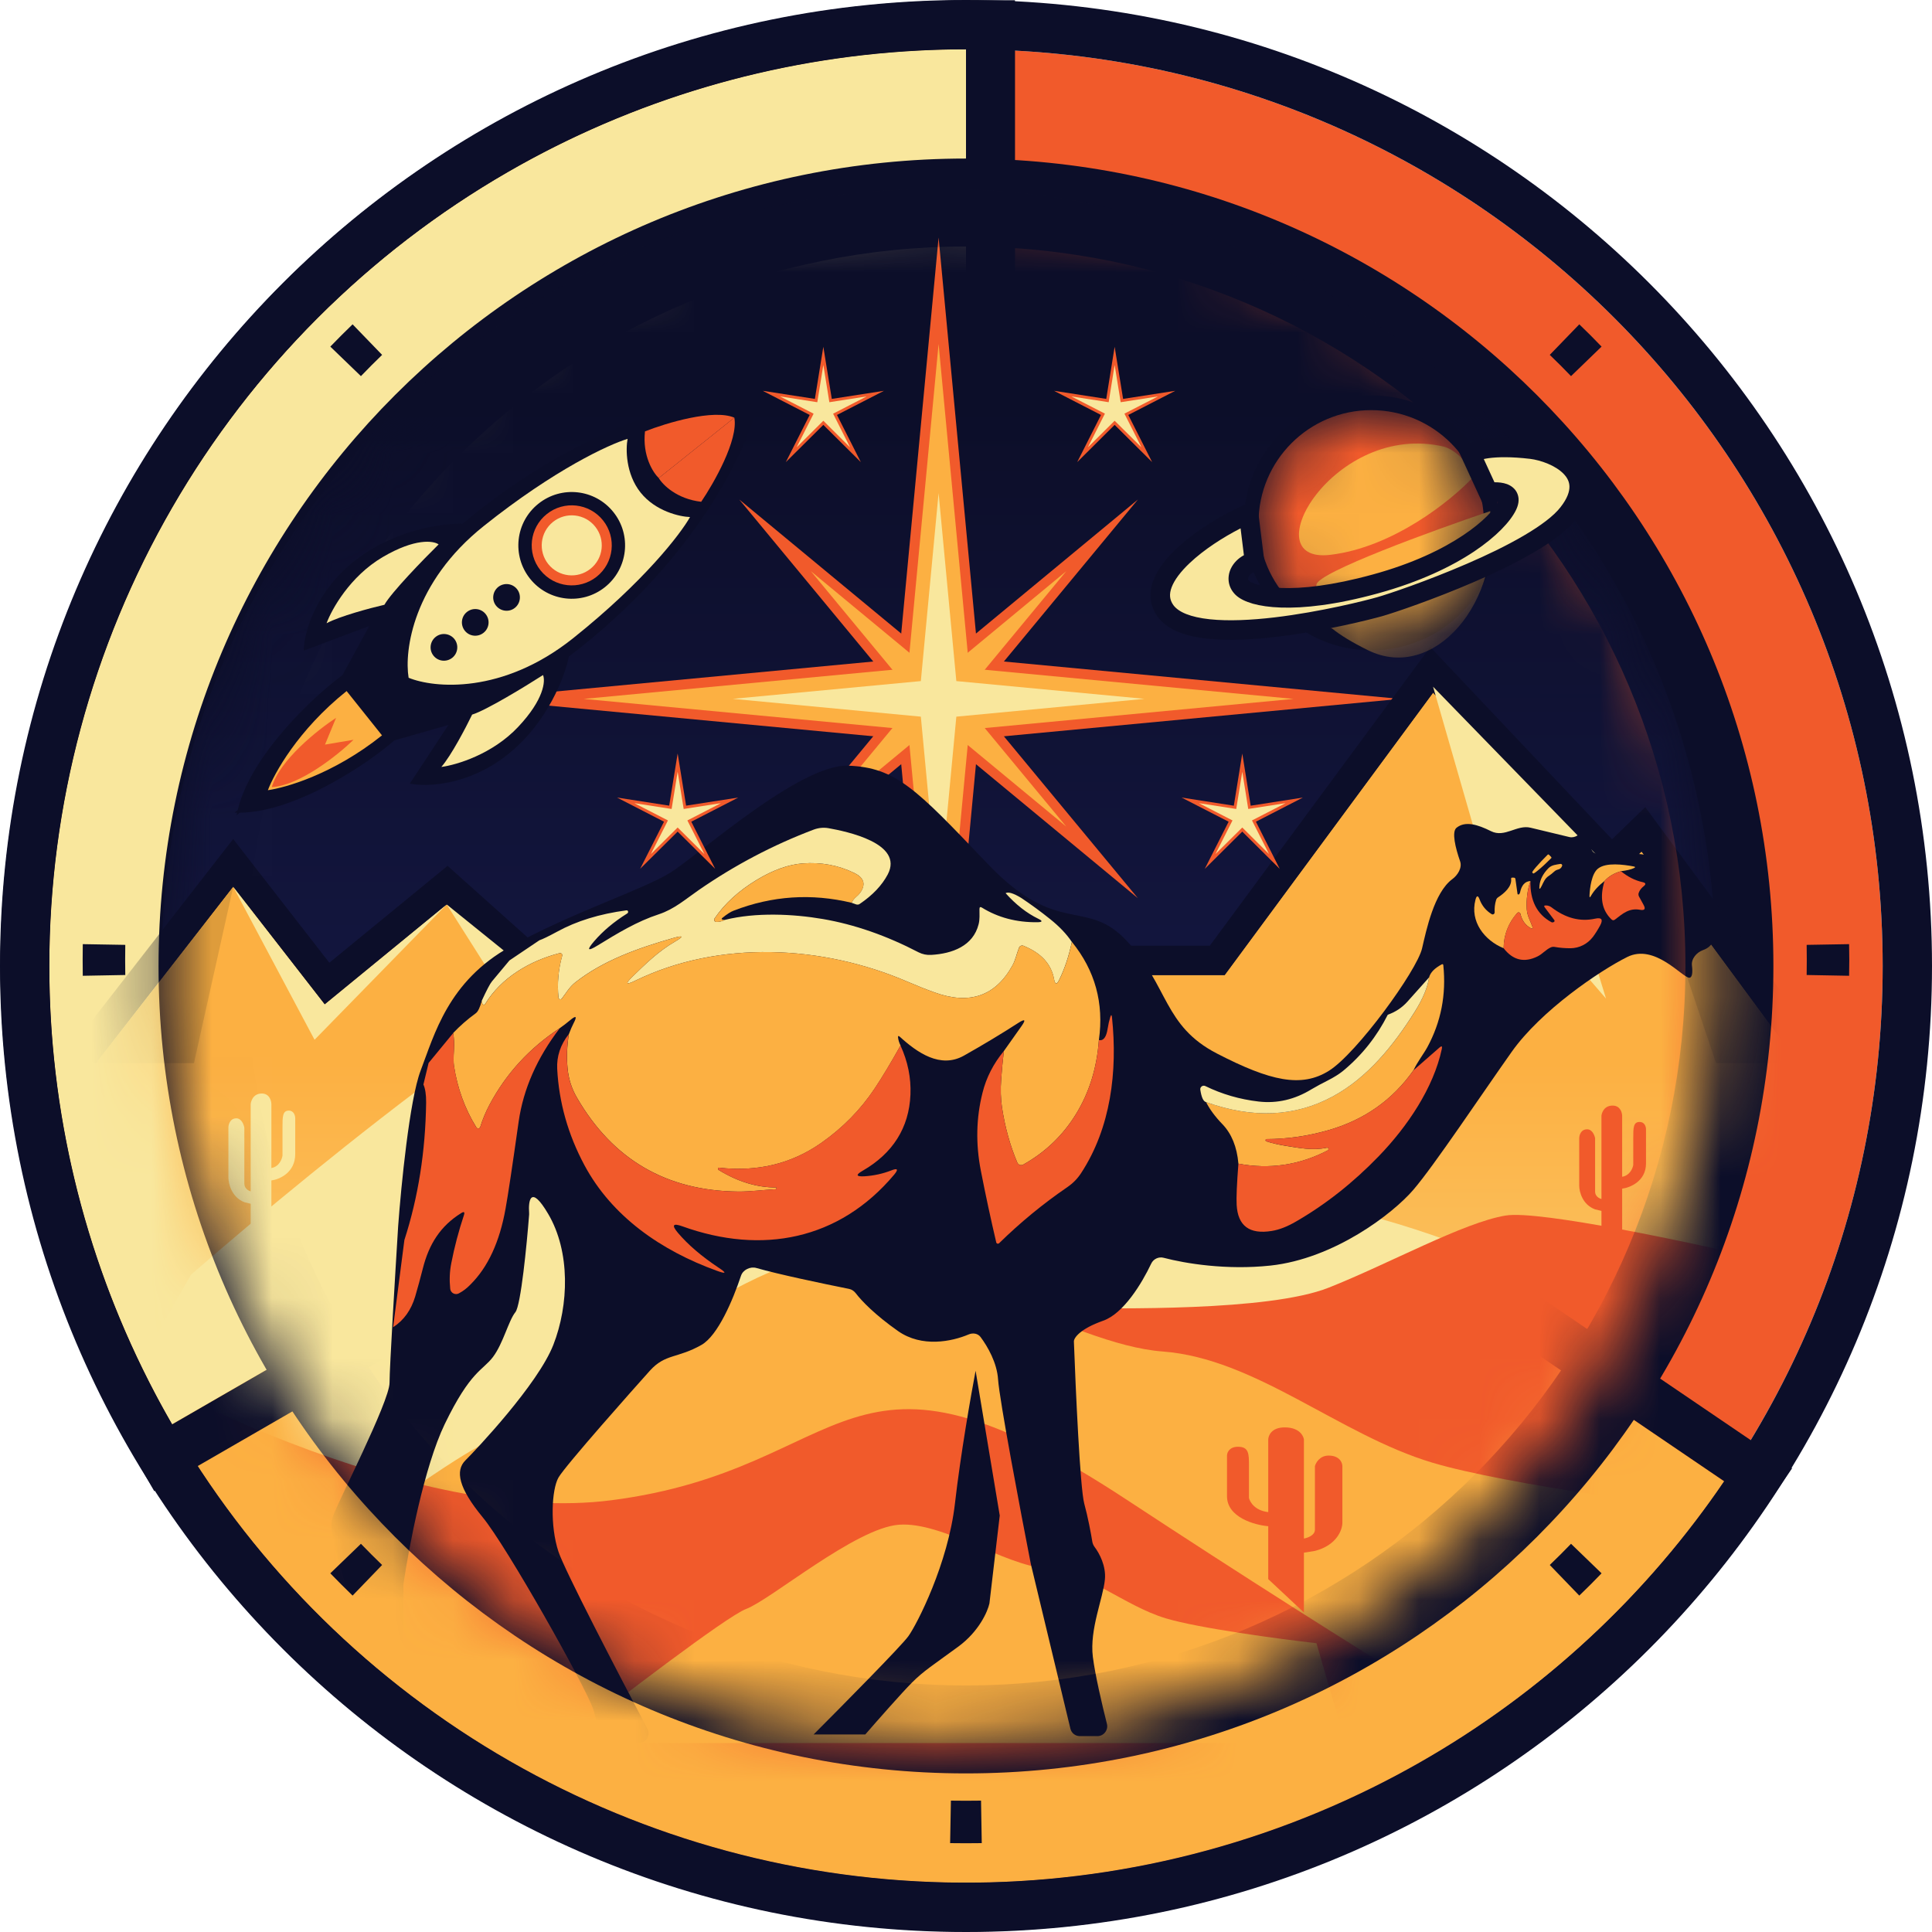 <?xml version="1.0" encoding="UTF-8"?> <svg xmlns="http://www.w3.org/2000/svg" width="32" height="32" viewBox="0 0 32 32" fill="none"><path d="M0.816 16C0.816 7.614 7.614 0.817 15.999 0.817C24.385 0.817 31.183 7.614 31.183 16C31.183 24.385 24.385 31.183 15.999 31.183C7.614 31.183 0.816 24.385 0.816 16Z" fill="#F15A2B"></path><path fill-rule="evenodd" clip-rule="evenodd" d="M1.39876e-06 16C2.17128e-06 7.163 7.163 -2.17128e-06 16 -1.39876e-06C24.837 -6.26248e-07 32 7.163 32 16C32 24.837 24.837 32 16 32C7.163 32 6.26248e-07 24.837 1.39876e-06 16ZM16 0.817C7.615 0.817 0.817 7.615 0.817 16C0.817 24.386 7.615 31.183 16 31.183C24.386 31.183 31.183 24.386 31.183 16C31.183 7.615 24.386 0.817 16 0.817Z" fill="#0C0E29"></path><path d="M15.999 0.817C13.381 0.817 10.808 1.494 8.529 2.782C6.249 4.07 4.342 5.926 2.992 8.169C1.641 10.412 0.894 12.966 0.822 15.583C0.75 18.2 1.356 20.791 2.581 23.105C3.806 25.419 5.609 27.376 7.814 28.788C10.019 30.199 12.552 31.016 15.166 31.16C17.78 31.304 20.387 30.769 22.733 29.608C25.08 28.447 27.086 26.699 28.558 24.534L15.999 16L15.999 0.817Z" fill="#FCB042"></path><path fill-rule="evenodd" clip-rule="evenodd" d="M16.809 0.007L16.809 15.571L29.683 24.319L29.228 24.988C27.678 27.269 25.564 29.111 23.093 30.334C20.621 31.557 17.875 32.12 15.122 31.968C12.368 31.817 9.701 30.956 7.378 29.47C5.056 27.983 3.157 25.921 1.866 23.484C0.576 21.047 -0.062 18.317 0.013 15.561C0.089 12.804 0.876 10.114 2.299 7.751C3.721 5.389 5.73 3.434 8.131 2.077C10.532 0.72 13.242 0.007 16 0.007L16.809 0.007ZM16 16L16 0.817C15.73 0.817 15.46 0.824 15.191 0.838C12.854 0.963 10.573 1.627 8.529 2.782C6.25 4.07 4.343 5.926 2.992 8.169C1.642 10.412 0.894 12.966 0.823 15.583C0.751 18.2 1.357 20.791 2.582 23.105C3.807 25.419 5.61 27.376 7.815 28.788C10.02 30.199 12.552 31.017 15.166 31.16C17.78 31.304 20.387 30.77 22.734 29.608C24.838 28.567 26.669 27.054 28.085 25.191C28.248 24.977 28.406 24.758 28.557 24.535C28.558 24.534 28.558 24.534 28.558 24.534L16 16Z" fill="#0C0E29"></path><path d="M16 0.816C13.335 0.816 10.716 1.518 8.408 2.851C6.1 4.183 4.184 6.1 2.851 8.408C1.518 10.716 0.817 13.335 0.817 16C0.817 18.665 1.518 21.283 2.851 23.591L16 16L16 0.816Z" fill="#F9E79D"></path><path fill-rule="evenodd" clip-rule="evenodd" d="M16.81 0.008L16.81 16.468L2.555 24.698L2.15 23.997C0.746 21.566 0.008 18.808 0.008 16C0.008 13.193 0.746 10.435 2.15 8.004C3.554 5.573 5.573 3.554 8.004 2.15C10.435 0.747 13.193 0.008 16 0.008L16.81 0.008ZM16 16L2.851 23.592C2.716 23.358 2.587 23.121 2.465 22.88C1.383 20.752 0.817 18.395 0.817 16C0.817 13.335 1.518 10.717 2.851 8.409C4.184 6.101 6.1 4.184 8.409 2.851C10.482 1.654 12.807 0.966 15.191 0.839C15.46 0.824 15.73 0.817 16 0.817L16 16Z" fill="#0C0E29"></path><path fill-rule="evenodd" clip-rule="evenodd" d="M26.158 5.372C26.284 5.492 26.407 5.616 26.527 5.741L26.021 6.23C25.906 6.11 25.789 5.993 25.669 5.878L26.158 5.372ZM5.471 5.741C5.592 5.616 5.715 5.492 5.84 5.372L6.329 5.878C6.21 5.993 6.093 6.11 5.978 6.23L5.471 5.741ZM1.369 15.9C1.369 15.812 1.37 15.725 1.371 15.638L2.075 15.65C2.074 15.733 2.073 15.816 2.073 15.9C2.073 15.983 2.074 16.066 2.075 16.149L1.371 16.162C1.37 16.075 1.369 15.987 1.369 15.9ZM30.627 15.638C30.629 15.725 30.63 15.812 30.63 15.9C30.63 15.987 30.629 16.075 30.627 16.162L29.924 16.149C29.925 16.066 29.926 15.983 29.926 15.9C29.926 15.816 29.925 15.733 29.924 15.65L30.627 15.638ZM5.84 26.428C5.715 26.307 5.592 26.184 5.471 26.059L5.978 25.57C6.093 25.689 6.21 25.806 6.329 25.921L5.84 26.428ZM26.527 26.059C26.407 26.184 26.284 26.307 26.158 26.428L25.669 25.921C25.789 25.806 25.906 25.689 26.021 25.57L26.527 26.059ZM15.999 30.53C15.912 30.53 15.825 30.529 15.737 30.528L15.75 29.824C15.833 29.825 15.916 29.826 15.999 29.826C16.083 29.826 16.166 29.825 16.249 29.824L16.261 30.528C16.174 30.529 16.087 30.53 15.999 30.53Z" fill="#0C0E29"></path><path fill-rule="evenodd" clip-rule="evenodd" d="M15.999 27.916C22.581 27.916 27.916 22.581 27.916 16C27.916 9.419 22.581 4.083 15.999 4.083C9.418 4.083 4.083 9.419 4.083 16C4.083 22.581 9.418 27.916 15.999 27.916ZM15.999 29.373C23.385 29.373 29.373 23.386 29.373 16C29.373 8.614 23.385 2.626 15.999 2.626C8.614 2.626 2.626 8.614 2.626 16C2.626 23.386 8.614 29.373 15.999 29.373Z" fill="#0C0E29"></path><mask id="mask0_398_44230" style="mask-type:alpha" maskUnits="userSpaceOnUse" x="2" y="3" width="27" height="26"><path d="M28.417 16C28.417 23.108 22.654 28.87 15.546 28.87C8.438 28.87 2.676 23.108 2.676 16C2.676 8.892 8.438 3.129 15.546 3.129C22.654 3.129 28.417 8.892 28.417 16Z" fill="url(#paint0_linear_398_44230)"></path></mask><g mask="url(#mask0_398_44230)"><path d="M28.417 16C28.417 23.108 22.654 28.87 15.546 28.87C8.438 28.87 2.676 23.108 2.676 16C2.676 8.892 8.438 3.129 15.546 3.129C22.654 3.129 28.417 8.892 28.417 16Z" fill="url(#paint1_linear_398_44230)"></path><path d="M12.245 8.274L15.546 11.006L18.847 8.274L16.115 11.576L18.847 14.877L15.546 12.145L12.245 14.877L14.976 11.576L12.245 8.274Z" fill="#F15A2B"></path><path d="M15.546 3.934L16.205 10.917L23.188 11.576L16.205 12.235L15.546 19.218L14.887 12.235L7.904 11.576L14.887 10.917L15.546 3.934Z" fill="#F15A2B"></path><path d="M13.431 9.461L15.546 11.211L17.66 9.461L15.911 11.576L17.66 13.69L15.546 11.941L13.431 13.69L15.181 11.576L13.431 9.461Z" fill="#FCB042"></path><path d="M15.546 5.697L16.053 11.069L21.425 11.576L16.053 12.083L15.546 17.454L15.039 12.083L9.668 11.576L15.039 11.069L15.546 5.697Z" fill="#FCB042"></path><path d="M15.546 8.166L15.84 11.281L18.956 11.575L15.84 11.87L15.546 14.985L15.252 11.87L12.137 11.575L15.252 11.281L15.546 8.166Z" fill="#F9E79D"></path><path d="M3.863 14.688L1.589 17.612L15.316 18.099L23.4 18.489L28.705 18.099L29.632 17.417L27.189 14.103L26.684 14.591L23.737 11.472L20.284 16.15H17.505C17.252 16.15 16.158 16.345 15.316 16.345C14.473 16.345 13.716 16.15 13.379 16.15C13.109 16.15 12.48 16.605 12.2 16.832L9.252 16.637L7.4 14.98L5.379 16.637L3.863 14.688Z" fill="#FCB042"></path><path fill-rule="evenodd" clip-rule="evenodd" d="M0.622 18.063L15.295 18.584L23.405 18.975L28.88 18.573L30.31 17.52L27.251 13.369L26.7 13.901L23.69 10.717L20.038 15.664H17.505C17.406 15.664 17.257 15.681 17.116 15.698C17.047 15.707 16.977 15.716 16.903 15.725C16.802 15.737 16.695 15.751 16.573 15.765C16.165 15.814 15.705 15.859 15.315 15.859C14.929 15.859 14.556 15.815 14.227 15.767C14.166 15.758 14.103 15.749 14.041 15.739C13.797 15.702 13.549 15.664 13.378 15.664C13.201 15.664 13.031 15.731 12.918 15.783C12.79 15.841 12.657 15.918 12.534 15.995C12.359 16.105 12.186 16.229 12.046 16.335L9.451 16.164L7.413 14.341L5.455 15.946L3.862 13.897L0.622 18.063ZM5.378 16.637L7.399 14.981L9.252 16.637L12.199 16.832C12.48 16.605 13.109 16.15 13.378 16.15C13.509 16.15 13.702 16.179 13.94 16.215C14.315 16.272 14.799 16.345 15.315 16.345C15.859 16.345 16.509 16.264 16.968 16.206C17.22 16.174 17.415 16.15 17.505 16.15H20.284L23.736 11.472L26.684 14.591L27.189 14.104L29.631 17.417L28.705 18.099L23.399 18.489L15.315 18.099L1.588 17.612L3.862 14.688L5.378 16.637Z" fill="#0C0E29"></path><path d="M25.505 17.514L23.736 11.374L29.042 16.832L25.505 17.514Z" fill="#F9E79D"></path><path d="M27.274 14.201L29.716 17.514L28.622 18.196L23.653 18.488L22.474 18.294L24.916 14.591L26.601 16.54L26.18 15.175L27.274 14.201Z" fill="#FCB042"></path><path d="M28.622 18.196L27.274 14.201L29.716 17.514L28.622 18.196Z" fill="#DE9C3B"></path><path d="M23.653 18.488L24.916 14.59L22.474 18.294L23.653 18.488Z" fill="#DE9C3B"></path><path d="M3.19 17.709L3.863 14.688L1.589 17.611L3.19 17.709Z" fill="#DE9C3B"></path><path d="M5.21 17.222L3.862 14.688L5.378 16.637L7.399 14.981L5.21 17.222Z" fill="#F9E79D"></path><path d="M9.252 17.904L7.399 14.981L11.02 17.904H9.252Z" fill="#F9E79D"></path><path d="M-1.245 17.609H32.339V30.077H-1.245V17.609Z" fill="url(#paint2_linear_398_44230)"></path><path d="M23.953 20.538C26.232 21.366 31.242 27.518 32.038 28.362H-0.993L3.164 21.113C5.32 19.234 9.909 15.521 11.018 15.705C12.404 15.935 15.099 18.582 16.716 19.042C18.333 19.502 21.104 19.502 23.953 20.538Z" fill="#F9E79D"></path><path d="M17.692 21.668C17.076 21.668 16.356 22.047 16.073 22.237L13.838 25.251H30.027L29.256 20.872C28.048 20.588 25.494 20.042 24.939 20.133C24.245 20.246 23.012 20.929 22.009 21.327C21.007 21.725 18.463 21.668 17.692 21.668Z" fill="#F15A2B"></path><path d="M23.723 24.226C24.955 24.594 27.983 24.993 29.343 25.146L30.421 28.828H1.24C3.216 27.294 7.354 24.157 8.093 23.881C9.017 23.535 12.174 20.889 13.79 20.774C15.407 20.659 17.717 22.27 19.257 22.385C20.797 22.5 22.183 23.765 23.723 24.226Z" fill="#FCB042"></path><path d="M4.495 19.552V20.324H4.152V19.938L4.047 19.912C3.836 19.83 3.783 19.604 3.783 19.501V18.678C3.783 18.626 3.81 18.523 3.915 18.523C3.999 18.523 4.038 18.626 4.047 18.678V19.604C4.047 19.686 4.117 19.724 4.152 19.732V18.292C4.152 18.266 4.178 18.112 4.336 18.112C4.463 18.112 4.495 18.232 4.495 18.292V19.346C4.621 19.326 4.67 19.201 4.679 19.141V18.678C4.679 18.498 4.679 18.395 4.784 18.395C4.868 18.395 4.89 18.48 4.89 18.523V19.115C4.89 19.424 4.626 19.535 4.495 19.552Z" fill="#F9E79D"></path><path d="M10.125 24.849C6.889 25.264 2.383 22.944 0.534 21.731L-1.546 34.2H32.541L26.995 30.044C25.801 29.351 22.465 27.342 18.675 24.849C13.938 21.731 14.169 24.329 10.125 24.849Z" fill="#F15A2B"></path><path d="M19.307 26.804C19.855 26.969 21.201 27.148 21.805 27.217L22.285 28.871H9.313C10.192 28.182 12.031 26.773 12.359 26.649C12.77 26.494 14.173 25.305 14.892 25.254C15.611 25.202 16.637 25.925 17.322 25.977C18.006 26.029 18.622 26.597 19.307 26.804Z" fill="#FCB042"></path><path d="M17.886 28.756H18.176C18.282 28.756 18.36 28.655 18.334 28.552C18.251 28.224 18.138 27.737 18.101 27.443C18.044 26.986 18.272 26.472 18.301 26.158C18.321 25.937 18.21 25.729 18.131 25.624C18.112 25.599 18.099 25.57 18.093 25.54C18.07 25.396 18.019 25.125 17.958 24.902C17.89 24.65 17.816 23.008 17.787 22.218C17.787 22.161 17.884 22.012 18.272 21.875C18.609 21.757 18.912 21.258 19.068 20.929C19.104 20.852 19.192 20.811 19.274 20.833C19.631 20.927 20.313 21.04 21.042 20.962C22.098 20.848 23.069 20.105 23.411 19.705C23.754 19.306 24.553 18.107 25.039 17.421C25.524 16.736 26.495 16.079 26.952 15.851C27.409 15.623 27.865 16.194 27.98 16.194C28.032 16.194 28.037 16.099 28.024 15.991C28.011 15.88 28.101 15.775 28.206 15.737C28.286 15.709 28.356 15.657 28.379 15.566C28.408 15.451 28.326 15.323 28.23 15.222C28.158 15.146 28.11 14.989 28.079 14.884L28.076 14.873C28.047 14.779 27.985 14.65 27.865 14.481C27.523 13.995 26.581 14.167 26.438 14.138C26.295 14.11 26.352 13.824 26.324 13.767C26.306 13.732 26.207 13.785 26.128 13.838C26.088 13.864 26.04 13.875 25.993 13.864C25.811 13.821 25.512 13.749 25.353 13.71C25.124 13.653 24.925 13.881 24.696 13.767C24.468 13.653 24.268 13.596 24.125 13.71C24.041 13.777 24.106 14.043 24.184 14.266C24.221 14.372 24.145 14.495 24.055 14.561C23.754 14.783 23.625 15.402 23.554 15.708C23.468 16.079 22.469 17.45 22.012 17.735C21.556 18.021 21.042 17.907 20.157 17.45C19.272 16.993 19.357 16.337 18.672 15.594C17.987 14.852 17.53 15.537 16.36 14.309L16.31 14.257C15.179 13.071 14.835 12.71 14.047 12.682C13.248 12.653 11.563 14.167 11.106 14.452C10.649 14.738 9.479 15.109 8.451 15.68C7.423 16.251 7.195 17.136 6.966 17.735C6.784 18.215 6.643 19.648 6.595 20.305C6.548 21.066 6.452 22.652 6.452 22.903C6.452 23.217 5.567 24.93 5.51 25.13C5.453 25.33 5.51 25.501 5.767 26.415C5.958 27.091 6.097 28.341 6.155 29.007C6.162 29.091 6.232 29.156 6.317 29.156H6.519C6.608 29.156 6.681 29.116 6.681 29.027V28.87V26.255C6.681 26.247 6.681 26.24 6.683 26.232C6.77 25.636 7.026 24.292 7.366 23.588C7.794 22.703 7.994 22.703 8.166 22.475C8.337 22.246 8.422 21.875 8.537 21.733C8.627 21.619 8.725 20.618 8.764 20.118C8.765 20.109 8.765 20.101 8.764 20.092C8.748 19.884 8.789 19.613 9.079 20.105C9.45 20.733 9.422 21.618 9.165 22.275C8.908 22.932 7.88 24.017 7.709 24.188C7.537 24.359 7.595 24.645 7.994 25.13C8.394 25.615 9.679 27.899 9.822 28.299C9.853 28.388 9.871 28.468 9.879 28.537C9.895 28.673 10.03 28.87 10.167 28.87H10.58C10.702 28.87 10.781 28.741 10.723 28.633C10.21 27.66 9.356 26.016 9.25 25.701C9.108 25.273 9.136 24.673 9.25 24.473C9.365 24.273 10.507 22.989 10.764 22.703C11.021 22.418 11.22 22.503 11.62 22.275C11.891 22.12 12.139 21.533 12.273 21.131C12.306 21.031 12.427 20.973 12.528 21.002C12.889 21.106 13.623 21.26 14.062 21.348C14.107 21.356 14.146 21.384 14.174 21.42C14.269 21.545 14.492 21.778 14.875 22.047C15.27 22.323 15.764 22.221 16.045 22.102C16.114 22.073 16.196 22.085 16.241 22.145C16.36 22.305 16.513 22.572 16.531 22.846C16.554 23.189 16.902 25.025 17.073 25.901L17.729 28.632C17.746 28.705 17.811 28.756 17.886 28.756Z" fill="url(#paint3_linear_398_44230)"></path><path d="M16.559 25.102L16.159 22.704C16.083 23.103 15.908 24.103 15.817 24.902C15.703 25.901 15.189 26.901 15.046 27.1C14.932 27.26 13.951 28.252 13.476 28.728H14.332C14.522 28.509 14.943 28.031 15.103 27.871C15.303 27.671 15.446 27.586 15.874 27.272C16.216 27.02 16.359 26.691 16.388 26.558L16.559 25.102Z" fill="#0C0E29"></path><path d="M8.934 15.574L8.438 15.908C8.337 16.027 8.241 16.142 8.149 16.254C8.116 16.293 8.06 16.401 7.979 16.576C7.979 16.603 7.985 16.622 7.996 16.632C8.011 16.648 8.025 16.646 8.036 16.628C8.303 16.192 8.774 15.914 9.269 15.787C9.275 15.786 9.281 15.786 9.287 15.787C9.293 15.789 9.298 15.792 9.303 15.797C9.307 15.801 9.31 15.807 9.312 15.813C9.313 15.819 9.313 15.825 9.311 15.831C9.247 16.061 9.227 16.292 9.25 16.523C9.25 16.53 9.253 16.536 9.257 16.54C9.261 16.545 9.266 16.549 9.272 16.551C9.278 16.552 9.284 16.552 9.29 16.55C9.296 16.549 9.302 16.545 9.305 16.54C9.377 16.447 9.431 16.349 9.524 16.275C9.986 15.909 10.566 15.704 11.146 15.538C11.322 15.488 11.331 15.508 11.173 15.6C10.908 15.754 10.694 15.963 10.475 16.176C10.351 16.297 10.367 16.319 10.522 16.243C11.91 15.567 13.617 15.652 15.024 16.257C15.194 16.33 15.348 16.391 15.483 16.439C16.061 16.647 16.491 16.497 16.771 15.988C16.82 15.898 16.84 15.793 16.878 15.697C16.881 15.69 16.885 15.683 16.89 15.678C16.895 15.673 16.901 15.668 16.908 15.666C16.915 15.663 16.922 15.661 16.93 15.661C16.937 15.661 16.944 15.662 16.951 15.665C17.244 15.783 17.413 15.967 17.458 16.217C17.474 16.308 17.503 16.312 17.543 16.23C17.634 16.046 17.704 15.836 17.753 15.601C17.665 15.47 17.545 15.344 17.393 15.223C17.243 15.102 17.083 14.985 16.914 14.872C16.785 14.794 16.699 14.768 16.656 14.794C16.828 14.986 17.009 15.126 17.196 15.217C17.273 15.254 17.269 15.273 17.184 15.275C16.837 15.279 16.531 15.198 16.264 15.033C16.237 15.016 16.223 15.024 16.223 15.056C16.223 15.14 16.23 15.226 16.209 15.308C16.118 15.67 15.771 15.796 15.425 15.816C15.35 15.821 15.28 15.806 15.216 15.774C14.682 15.496 14.153 15.312 13.63 15.222C13.136 15.137 12.516 15.109 12.011 15.235C11.963 15.259 11.914 15.271 11.864 15.269C11.857 15.269 11.851 15.267 11.845 15.264C11.84 15.261 11.835 15.256 11.832 15.25C11.829 15.244 11.828 15.238 11.829 15.232C11.829 15.225 11.831 15.219 11.835 15.213C12.001 14.968 12.235 14.754 12.536 14.572C12.805 14.41 13.058 14.319 13.295 14.301C13.601 14.278 13.888 14.331 14.153 14.461C14.3 14.533 14.338 14.631 14.267 14.755C14.248 14.788 14.22 14.821 14.182 14.853C14.146 14.884 14.12 14.917 14.105 14.953L14.178 14.979C14.189 14.983 14.2 14.984 14.211 14.983C14.222 14.982 14.232 14.978 14.241 14.971C14.454 14.827 14.607 14.665 14.703 14.485C14.977 13.965 14.015 13.77 13.721 13.717C13.64 13.703 13.558 13.711 13.477 13.741C12.805 13.995 12.17 14.329 11.572 14.743C11.354 14.894 11.167 15.059 10.913 15.143C10.551 15.261 10.229 15.457 9.9 15.659C9.732 15.762 9.713 15.739 9.841 15.59C9.986 15.421 10.168 15.268 10.387 15.131C10.4 15.123 10.406 15.112 10.403 15.097C10.402 15.091 10.399 15.086 10.394 15.083C10.389 15.079 10.383 15.077 10.376 15.078C9.932 15.137 9.549 15.255 9.227 15.432C9.086 15.508 8.988 15.556 8.934 15.574Z" fill="#F9E79D"></path><path d="M25.654 14.155C25.651 14.153 25.648 14.152 25.645 14.152C25.641 14.152 25.638 14.153 25.636 14.155L25.628 14.163C25.557 14.234 25.49 14.304 25.444 14.358C25.397 14.412 25.374 14.446 25.379 14.452L25.394 14.467C25.397 14.47 25.407 14.466 25.423 14.455C25.439 14.444 25.461 14.427 25.488 14.404C25.516 14.381 25.547 14.354 25.581 14.322C25.615 14.291 25.651 14.256 25.686 14.221L25.694 14.214C25.696 14.211 25.697 14.208 25.697 14.205C25.697 14.202 25.696 14.198 25.694 14.196L25.654 14.155Z" fill="#FCB042"></path><path d="M12.012 15.235C11.996 15.237 11.983 15.236 11.971 15.233C11.949 15.227 11.947 15.217 11.965 15.203C12.038 15.143 12.1 15.103 12.15 15.084C12.788 14.837 13.44 14.793 14.106 14.953C14.121 14.918 14.147 14.884 14.184 14.853C14.221 14.821 14.249 14.788 14.268 14.756C14.339 14.632 14.301 14.534 14.154 14.462C13.889 14.331 13.603 14.278 13.296 14.301C13.059 14.319 12.806 14.41 12.537 14.572C12.236 14.754 12.002 14.968 11.835 15.214C11.832 15.219 11.83 15.225 11.829 15.232C11.829 15.238 11.831 15.245 11.834 15.25C11.836 15.256 11.841 15.261 11.846 15.264C11.852 15.268 11.858 15.27 11.865 15.27C11.915 15.271 11.964 15.259 12.012 15.235Z" fill="#FCB042"></path><path d="M25.648 14.511C25.682 14.488 25.714 14.463 25.744 14.435C25.761 14.419 25.781 14.409 25.804 14.403C25.837 14.396 25.861 14.376 25.873 14.343C25.875 14.339 25.875 14.335 25.875 14.33C25.874 14.326 25.872 14.322 25.869 14.318C25.866 14.315 25.863 14.312 25.858 14.311C25.854 14.309 25.85 14.309 25.845 14.309C25.773 14.322 25.7 14.325 25.645 14.382C25.558 14.472 25.51 14.565 25.499 14.663C25.49 14.736 25.502 14.74 25.535 14.674C25.564 14.615 25.59 14.548 25.648 14.511Z" fill="#FCB042"></path><path d="M26.576 14.592C26.642 14.517 26.733 14.463 26.848 14.43C26.945 14.418 27.016 14.401 27.062 14.379C27.09 14.366 27.088 14.357 27.058 14.351C26.893 14.32 26.603 14.28 26.469 14.386C26.361 14.469 26.333 14.709 26.327 14.833C26.326 14.868 26.334 14.87 26.351 14.839C26.4 14.753 26.475 14.67 26.576 14.592Z" fill="#FCB042"></path><path d="M26.848 14.43C26.733 14.463 26.643 14.517 26.576 14.592C26.493 14.862 26.531 15.074 26.69 15.227C26.709 15.246 26.728 15.247 26.749 15.231C26.878 15.131 26.986 15.036 27.164 15.069C27.241 15.083 27.26 15.056 27.223 14.988L27.148 14.851C27.137 14.83 27.135 14.809 27.143 14.787C27.158 14.745 27.185 14.71 27.223 14.68C27.266 14.646 27.261 14.623 27.207 14.611C27.082 14.584 26.962 14.523 26.848 14.43Z" fill="#F15A2B"></path><path d="M24.905 15.706C24.907 15.484 24.982 15.29 25.13 15.122C25.134 15.118 25.138 15.115 25.144 15.113C25.149 15.111 25.155 15.111 25.16 15.113C25.166 15.114 25.171 15.117 25.175 15.121C25.179 15.125 25.182 15.13 25.183 15.136C25.208 15.245 25.265 15.324 25.352 15.372C25.383 15.389 25.392 15.381 25.381 15.348C25.345 15.247 25.295 15.17 25.288 15.058C25.279 14.892 25.299 14.737 25.349 14.593C25.259 14.597 25.201 14.661 25.176 14.785C25.173 14.796 25.168 14.806 25.159 14.813C25.155 14.817 25.149 14.817 25.142 14.814C25.138 14.813 25.136 14.81 25.135 14.806L25.1 14.559C25.098 14.546 25.09 14.538 25.076 14.537L25.05 14.536C25.035 14.535 25.028 14.542 25.029 14.557C25.044 14.686 24.913 14.797 24.814 14.862C24.797 14.873 24.785 14.888 24.78 14.908C24.76 14.972 24.753 15.039 24.756 15.11C24.756 15.116 24.755 15.122 24.752 15.128C24.749 15.133 24.745 15.138 24.74 15.141C24.735 15.144 24.729 15.146 24.723 15.146C24.716 15.145 24.711 15.144 24.705 15.14C24.613 15.083 24.547 15.003 24.508 14.901C24.481 14.826 24.457 14.828 24.438 14.905C24.345 15.263 24.585 15.575 24.905 15.706Z" fill="#FCB042"></path><path d="M25.349 14.593C25.299 14.737 25.279 14.892 25.288 15.058C25.295 15.17 25.345 15.247 25.381 15.348C25.392 15.381 25.382 15.389 25.352 15.372C25.264 15.324 25.208 15.245 25.182 15.136C25.181 15.13 25.178 15.125 25.174 15.121C25.171 15.117 25.166 15.114 25.16 15.113C25.154 15.111 25.149 15.111 25.143 15.113C25.138 15.115 25.133 15.118 25.129 15.122C24.981 15.29 24.906 15.484 24.905 15.706C25.059 15.905 25.246 15.95 25.467 15.841C25.55 15.8 25.603 15.729 25.687 15.691C25.707 15.683 25.728 15.68 25.749 15.684C25.833 15.699 25.921 15.706 26.013 15.706C26.085 15.705 26.156 15.688 26.22 15.655C26.284 15.623 26.34 15.575 26.384 15.518C26.426 15.461 26.466 15.398 26.504 15.327C26.556 15.229 26.528 15.192 26.42 15.216C26.172 15.27 25.933 15.208 25.7 15.03C25.671 15.007 25.637 14.996 25.6 14.997C25.575 14.997 25.57 15.008 25.585 15.028L25.742 15.237C25.753 15.251 25.751 15.263 25.735 15.272C25.721 15.28 25.708 15.28 25.694 15.273C25.456 15.142 25.341 14.915 25.349 14.593Z" fill="#F15A2B"></path><path d="M7.98 16.576C7.95 16.687 7.917 16.756 7.88 16.783C7.741 16.884 7.617 16.993 7.507 17.109C7.521 17.203 7.525 17.295 7.519 17.384C7.511 17.51 7.511 17.6 7.519 17.654C7.576 18.024 7.699 18.364 7.89 18.673C7.894 18.679 7.899 18.684 7.905 18.687C7.912 18.69 7.918 18.691 7.925 18.69C7.932 18.689 7.939 18.686 7.944 18.682C7.949 18.677 7.953 18.671 7.955 18.665C7.993 18.541 8.044 18.419 8.109 18.296C8.384 17.779 8.772 17.358 9.271 17.03C9.333 16.986 9.388 16.944 9.438 16.902C9.543 16.813 9.563 16.829 9.499 16.951C9.476 16.995 9.45 17.055 9.422 17.129C9.391 17.328 9.384 17.517 9.401 17.695C9.417 17.868 9.468 18.03 9.555 18.179C10.149 19.206 11.04 19.725 12.226 19.736C12.434 19.738 12.64 19.708 12.848 19.698C12.856 19.697 12.86 19.693 12.86 19.685V19.671C12.86 19.669 12.859 19.668 12.857 19.668C12.537 19.669 12.218 19.572 11.901 19.377C11.894 19.373 11.892 19.365 11.893 19.355C11.894 19.35 11.897 19.346 11.9 19.344C11.903 19.341 11.908 19.34 11.912 19.341C12.544 19.412 13.106 19.277 13.598 18.934C13.958 18.682 14.255 18.38 14.49 18.026C14.614 17.839 14.756 17.603 14.916 17.317C14.894 17.273 14.88 17.23 14.875 17.187C14.871 17.157 14.881 17.152 14.904 17.172C15.191 17.433 15.574 17.704 15.965 17.485C16.286 17.304 16.587 17.123 16.869 16.941C16.978 16.871 16.995 16.889 16.92 16.995L16.627 17.409C16.608 17.568 16.594 17.722 16.583 17.871C16.57 18.043 16.575 18.2 16.596 18.342C16.646 18.669 16.73 18.974 16.85 19.257C16.854 19.266 16.86 19.274 16.867 19.28C16.874 19.287 16.882 19.292 16.891 19.295C16.9 19.298 16.91 19.299 16.919 19.298C16.929 19.298 16.938 19.295 16.947 19.29C17.31 19.087 17.601 18.81 17.819 18.457C18.041 18.097 18.168 17.687 18.201 17.227C18.287 16.616 18.138 16.074 17.754 15.601C17.705 15.836 17.635 16.046 17.544 16.23C17.503 16.313 17.475 16.308 17.459 16.217C17.413 15.967 17.245 15.783 16.952 15.665C16.945 15.662 16.938 15.661 16.93 15.661C16.923 15.661 16.916 15.663 16.909 15.666C16.902 15.669 16.896 15.673 16.891 15.678C16.886 15.684 16.882 15.69 16.879 15.697C16.841 15.793 16.821 15.898 16.771 15.988C16.491 16.497 16.062 16.647 15.483 16.439C15.348 16.391 15.195 16.33 15.024 16.257C13.618 15.652 11.911 15.567 10.522 16.243C10.367 16.319 10.352 16.297 10.476 16.176C10.694 15.963 10.908 15.754 11.173 15.6C11.331 15.508 11.323 15.488 11.147 15.538C10.567 15.704 9.987 15.91 9.525 16.275C9.431 16.349 9.378 16.447 9.306 16.54C9.302 16.545 9.297 16.549 9.291 16.55C9.285 16.552 9.279 16.552 9.273 16.551C9.267 16.549 9.261 16.545 9.257 16.541C9.253 16.536 9.251 16.53 9.25 16.523C9.227 16.292 9.248 16.061 9.312 15.831C9.314 15.825 9.314 15.819 9.312 15.813C9.311 15.807 9.308 15.801 9.303 15.797C9.299 15.792 9.294 15.789 9.288 15.788C9.282 15.786 9.276 15.786 9.27 15.787C8.775 15.914 8.304 16.192 8.037 16.628C8.025 16.647 8.012 16.648 7.996 16.633C7.985 16.622 7.98 16.603 7.98 16.576Z" fill="#FCB042"></path><path d="M23.67 16.189C23.646 16.355 23.568 16.542 23.437 16.752C23.079 17.323 22.646 17.852 22.076 18.16C21.449 18.498 20.749 18.53 19.976 18.254C20.037 18.374 20.127 18.496 20.247 18.62C20.399 18.778 20.488 18.996 20.512 19.274C21.026 19.371 21.518 19.299 21.988 19.056C21.996 19.052 22.001 19.045 22.004 19.036C22.005 19.033 22.005 19.029 22.004 19.026C22.003 19.022 22.001 19.019 21.999 19.016C21.996 19.013 21.993 19.011 21.989 19.01C21.986 19.009 21.982 19.009 21.978 19.01C21.74 19.06 21.519 19.014 21.285 18.977C21.171 18.958 21.068 18.934 20.976 18.905C20.97 18.903 20.965 18.899 20.963 18.893C20.96 18.888 20.961 18.882 20.964 18.876C20.967 18.87 20.972 18.867 20.979 18.867C21.317 18.866 21.655 18.818 21.993 18.722C22.591 18.553 23.064 18.221 23.412 17.726C23.477 17.588 23.585 17.448 23.64 17.347C23.868 16.927 23.956 16.475 23.906 15.989C23.904 15.97 23.895 15.965 23.878 15.974C23.76 16.037 23.691 16.109 23.67 16.189Z" fill="#FCB042"></path><path d="M23.67 16.189C23.535 16.341 23.415 16.476 23.308 16.594C23.22 16.691 23.113 16.762 22.986 16.807C22.803 17.169 22.558 17.478 22.248 17.735C22.183 17.788 22.098 17.842 21.992 17.896C21.9 17.942 21.811 17.99 21.724 18.041C21.445 18.212 21.153 18.28 20.848 18.245C20.534 18.209 20.24 18.123 19.965 17.989C19.955 17.984 19.945 17.982 19.934 17.983C19.923 17.983 19.913 17.987 19.904 17.994C19.895 18 19.889 18.009 19.884 18.019C19.88 18.029 19.879 18.04 19.881 18.05C19.9 18.176 19.931 18.243 19.975 18.254C20.748 18.53 21.448 18.499 22.075 18.161C22.646 17.852 23.078 17.323 23.436 16.752C23.568 16.542 23.645 16.355 23.67 16.189Z" fill="#F9E79D"></path><path d="M18.201 17.227C18.168 17.687 18.041 18.097 17.819 18.457C17.601 18.81 17.31 19.087 16.947 19.29C16.938 19.294 16.929 19.297 16.919 19.298C16.91 19.299 16.9 19.298 16.891 19.295C16.882 19.292 16.874 19.287 16.867 19.28C16.86 19.274 16.854 19.266 16.85 19.257C16.73 18.974 16.646 18.669 16.596 18.342C16.575 18.2 16.57 18.043 16.583 17.871C16.594 17.722 16.608 17.567 16.627 17.408C16.454 17.618 16.336 17.848 16.274 18.098C16.168 18.516 16.159 18.947 16.246 19.391C16.324 19.791 16.409 20.186 16.501 20.578C16.502 20.583 16.504 20.587 16.508 20.591C16.511 20.595 16.515 20.597 16.52 20.599C16.525 20.6 16.53 20.6 16.535 20.599C16.54 20.598 16.544 20.595 16.548 20.592C16.899 20.248 17.276 19.938 17.678 19.663C17.771 19.599 17.847 19.522 17.906 19.431C18.399 18.679 18.512 17.742 18.418 16.851C18.413 16.804 18.403 16.803 18.389 16.848C18.371 16.906 18.357 16.968 18.347 17.033C18.325 17.178 18.277 17.243 18.201 17.227Z" fill="#F15A2B"></path><path d="M9.271 17.031C8.772 17.358 8.384 17.779 8.109 18.296C8.044 18.419 7.993 18.542 7.955 18.665C7.953 18.672 7.949 18.678 7.944 18.682C7.939 18.687 7.932 18.689 7.926 18.69C7.919 18.691 7.912 18.69 7.905 18.687C7.899 18.684 7.894 18.68 7.89 18.674C7.699 18.364 7.576 18.025 7.52 17.654C7.511 17.6 7.511 17.51 7.52 17.384C7.525 17.295 7.521 17.204 7.507 17.11L7.099 17.606L7.013 17.963C7.044 18.031 7.059 18.131 7.058 18.261C7.047 19.071 6.927 19.83 6.698 20.538L6.511 21.983C6.688 21.869 6.81 21.699 6.877 21.474C6.92 21.327 6.962 21.173 7.003 21.012C7.104 20.609 7.294 20.306 7.64 20.092C7.686 20.063 7.701 20.075 7.684 20.127C7.597 20.389 7.527 20.653 7.475 20.921C7.447 21.06 7.442 21.202 7.457 21.346C7.458 21.362 7.464 21.378 7.473 21.391C7.482 21.404 7.494 21.415 7.509 21.423C7.523 21.43 7.539 21.434 7.555 21.434C7.571 21.434 7.587 21.43 7.601 21.422C7.678 21.38 7.729 21.34 7.791 21.277C8.082 20.989 8.276 20.569 8.374 20.017C8.414 19.797 8.486 19.317 8.591 18.575C8.668 18.039 8.894 17.524 9.271 17.031Z" fill="#F15A2B"></path><path d="M9.42 17.129C9.282 17.305 9.219 17.497 9.229 17.704C9.258 18.259 9.408 18.791 9.68 19.299C10.136 20.15 10.95 20.714 11.873 21.048C12.031 21.105 12.04 21.087 11.9 20.995C11.619 20.808 11.395 20.616 11.228 20.419C11.12 20.291 11.145 20.255 11.303 20.312C12.616 20.785 13.898 20.542 14.811 19.455C14.884 19.367 14.868 19.344 14.762 19.386C14.621 19.441 14.473 19.473 14.32 19.483C14.177 19.491 14.168 19.46 14.292 19.389C14.783 19.105 15.058 18.683 15.08 18.128C15.091 17.851 15.036 17.581 14.915 17.317C14.755 17.603 14.612 17.839 14.489 18.025C14.254 18.379 13.957 18.682 13.597 18.933C13.105 19.276 12.543 19.412 11.911 19.34C11.906 19.34 11.902 19.341 11.899 19.344C11.896 19.346 11.893 19.35 11.892 19.354C11.89 19.365 11.893 19.372 11.9 19.377C12.217 19.572 12.536 19.668 12.856 19.668C12.858 19.668 12.859 19.669 12.859 19.671V19.685C12.859 19.693 12.855 19.697 12.847 19.697C12.639 19.708 12.432 19.737 12.225 19.736C11.039 19.725 10.148 19.206 9.554 18.179C9.467 18.029 9.416 17.868 9.4 17.694C9.383 17.516 9.39 17.328 9.42 17.129Z" fill="#F15A2B"></path><path d="M23.413 17.726C23.064 18.22 22.591 18.552 21.993 18.722C21.655 18.818 21.317 18.866 20.979 18.866C20.972 18.866 20.967 18.869 20.965 18.876C20.961 18.882 20.961 18.888 20.963 18.893C20.966 18.899 20.97 18.903 20.976 18.905C21.068 18.934 21.171 18.957 21.285 18.976C21.519 19.014 21.741 19.06 21.979 19.009C21.983 19.009 21.986 19.009 21.99 19.01C21.994 19.011 21.997 19.013 21.999 19.016C22.002 19.018 22.003 19.022 22.004 19.025C22.005 19.029 22.005 19.033 22.004 19.036C22.001 19.045 21.996 19.051 21.988 19.055C21.519 19.298 21.027 19.371 20.512 19.274C20.486 19.609 20.476 19.838 20.483 19.958C20.503 20.306 20.697 20.449 21.066 20.388C21.185 20.369 21.315 20.319 21.456 20.238C21.952 19.953 22.412 19.59 22.838 19.149C23.312 18.658 23.744 18.018 23.881 17.374C23.891 17.327 23.878 17.319 23.842 17.351L23.413 17.726Z" fill="#F15A2B"></path></g><path d="M18.462 5.744L18.602 6.607L19.466 6.473L18.688 6.873L19.083 7.654L18.462 7.037L17.842 7.654L18.236 6.873L17.458 6.473L18.323 6.607L18.462 5.744Z" fill="#F15A2B"></path><path d="M18.462 6.045L18.562 6.662L19.18 6.566L18.624 6.851L18.906 7.409L18.462 6.969L18.019 7.409L18.301 6.851L17.745 6.566L18.363 6.662L18.462 6.045Z" fill="#F9E79D"></path><path d="M11.224 12.48L11.364 13.344L12.228 13.21L11.45 13.61L11.845 14.39L11.224 13.774L10.603 14.39L10.998 13.61L10.22 13.21L11.084 13.344L11.224 12.48Z" fill="#F15A2B"></path><path d="M11.224 12.782L11.324 13.399L11.941 13.303L11.385 13.589L11.667 14.146L11.224 13.706L10.781 14.146L11.063 13.589L10.507 13.303L11.124 13.399L11.224 12.782Z" fill="#F9E79D"></path><path d="M13.637 5.744L13.777 6.607L14.641 6.473L13.863 6.873L14.258 7.654L13.637 7.037L13.016 7.654L13.411 6.873L12.633 6.473L13.497 6.607L13.637 5.744Z" fill="#F15A2B"></path><path d="M13.637 6.045L13.737 6.662L14.354 6.566L13.799 6.852L14.08 7.41L13.637 6.969L13.194 7.41L13.476 6.852L12.92 6.566L13.537 6.662L13.637 6.045Z" fill="#F9E79D"></path><path d="M20.576 12.481L20.715 13.345L21.58 13.21L20.802 13.61L21.196 14.391L20.576 13.774L19.955 14.391L20.35 13.61L19.571 13.21L20.436 13.345L20.576 12.481Z" fill="#F15A2B"></path><path d="M20.576 12.782L20.675 13.399L21.293 13.303L20.737 13.589L21.019 14.146L20.576 13.706L20.132 14.146L20.414 13.589L19.858 13.303L20.476 13.399L20.576 12.782Z" fill="#F9E79D"></path><path d="M24.824 8.659C24.824 9.826 23.878 10.771 22.712 10.771C21.546 10.771 20.601 9.826 20.601 8.659C20.601 7.493 21.546 6.548 22.712 6.548C23.878 6.548 24.824 7.493 24.824 8.659Z" fill="#0C0E29"></path><mask id="mask1_398_44230" style="mask-type:alpha" maskUnits="userSpaceOnUse" x="20" y="6" width="5" height="5"><path d="M24.579 8.66C24.579 9.691 23.743 10.527 22.712 10.527C21.681 10.527 20.845 9.691 20.845 8.66C20.845 7.629 21.681 6.793 22.712 6.793C23.743 6.793 24.579 7.629 24.579 8.66Z" fill="#BB6E2A"></path></mask><g mask="url(#mask1_398_44230)"><path d="M24.579 8.66C24.579 9.691 23.743 10.527 22.712 10.527C21.681 10.527 20.845 9.691 20.845 8.66C20.845 7.629 21.681 6.793 22.712 6.793C23.743 6.793 24.579 7.629 24.579 8.66Z" fill="#F15A2B"></path><path d="M22.032 9.19C23.077 9.067 24.042 8.285 24.394 7.909C24.296 7.585 24.04 7.435 23.924 7.4C22.096 6.963 20.725 9.345 22.032 9.19Z" fill="#FCB042"></path><path d="M21.805 9.683C21.825 9.482 23.732 8.788 24.682 8.466C24.888 9.973 23.749 11.305 22.661 10.771C21.573 10.237 21.779 9.934 21.805 9.683Z" fill="#FCB042"></path></g><path d="M20.681 8.509L20.779 9.3C20.547 9.358 20.424 9.59 20.579 9.738C20.733 9.886 21.41 10.047 22.774 9.673C24.139 9.3 24.815 8.682 24.963 8.379C25.082 8.137 24.79 8.137 24.653 8.157L24.358 7.517C24.422 7.459 24.713 7.362 25.362 7.439C25.759 7.487 26.502 7.826 25.974 8.502C25.446 9.178 23.238 9.937 22.858 10.047C22.478 10.156 19.813 10.819 19.304 10.117C18.898 9.556 20.02 8.794 20.681 8.509Z" fill="#F9E79D"></path><path fill-rule="evenodd" clip-rule="evenodd" d="M24.619 7.267C24.798 7.243 25.047 7.239 25.381 7.279C25.601 7.305 25.927 7.411 26.131 7.622C26.238 7.733 26.316 7.877 26.319 8.055C26.321 8.231 26.248 8.414 26.101 8.602C25.95 8.796 25.69 8.983 25.399 9.153C25.105 9.325 24.761 9.49 24.425 9.635C23.753 9.926 23.1 10.146 22.903 10.203C22.707 10.259 21.937 10.454 21.148 10.547C20.755 10.594 20.348 10.616 20.004 10.579C19.67 10.544 19.344 10.448 19.173 10.213C19.034 10.021 19.029 9.809 19.103 9.613C19.174 9.425 19.317 9.248 19.481 9.092C19.811 8.78 20.274 8.508 20.617 8.36L20.815 8.275L20.957 9.422L20.818 9.457C20.742 9.476 20.697 9.52 20.68 9.555C20.672 9.572 20.671 9.584 20.672 9.591C20.673 9.597 20.676 9.607 20.691 9.621C20.702 9.632 20.744 9.66 20.839 9.687C20.93 9.713 21.059 9.734 21.228 9.739C21.567 9.751 22.061 9.701 22.732 9.517C23.399 9.335 23.893 9.094 24.235 8.865C24.576 8.638 24.755 8.43 24.815 8.315C24.803 8.313 24.788 8.312 24.772 8.311C24.738 8.311 24.703 8.314 24.675 8.317L24.556 8.334L24.161 7.476L24.25 7.397C24.289 7.361 24.343 7.335 24.398 7.316C24.457 7.296 24.53 7.279 24.619 7.267ZM24.576 7.603L24.753 7.988C24.819 7.987 24.894 7.994 24.96 8.018C25.021 8.041 25.099 8.088 25.135 8.182C25.171 8.275 25.148 8.37 25.108 8.451C25.016 8.639 24.784 8.888 24.415 9.135C24.041 9.384 23.515 9.639 22.817 9.83C22.123 10.02 21.596 10.076 21.217 10.063C21.028 10.057 20.873 10.033 20.751 9.999C20.633 9.965 20.533 9.918 20.467 9.855C20.334 9.727 20.321 9.555 20.388 9.415C20.432 9.324 20.508 9.247 20.603 9.196L20.548 8.751C20.265 8.895 19.941 9.102 19.704 9.327C19.555 9.468 19.452 9.605 19.406 9.727C19.363 9.841 19.371 9.934 19.435 10.023C19.519 10.138 19.717 10.223 20.038 10.257C20.348 10.29 20.727 10.271 21.11 10.226C21.877 10.135 22.629 9.944 22.813 9.891C22.996 9.839 23.636 9.624 24.296 9.338C24.626 9.196 24.956 9.037 25.236 8.873C25.52 8.707 25.734 8.546 25.846 8.402C25.964 8.252 25.996 8.139 25.995 8.059C25.994 7.982 25.961 7.913 25.898 7.848C25.764 7.709 25.52 7.622 25.343 7.6C25.029 7.563 24.808 7.569 24.662 7.588C24.629 7.592 24.601 7.598 24.576 7.603Z" fill="#0C0E29"></path><path d="M12.552 6.537C11.723 6.533 9.722 6.948 7.663 8.674C7.336 8.664 6.52 8.774 5.864 9.298C5.207 9.822 5.034 10.502 5.03 10.777L6.117 10.368L5.672 11.183C5.188 11.536 4.151 12.515 3.937 13.418L3.884 13.459C3.899 13.46 3.913 13.46 3.927 13.461C3.924 13.475 3.921 13.489 3.919 13.503L3.971 13.461C4.898 13.451 6.083 12.656 6.534 12.262L7.427 12.008L6.788 12.979C7.057 13.035 7.759 13.017 8.415 12.492C9.071 11.968 9.359 11.196 9.421 10.876C11.56 9.249 12.407 7.389 12.587 6.58L12.596 6.537L12.552 6.537Z" fill="#0C0E29"></path><path d="M10.911 7.918L12.163 6.918C11.818 6.769 11.032 7.007 10.683 7.145C10.638 7.549 10.816 7.828 10.911 7.918Z" fill="#F15A2B"></path><path d="M10.911 7.918L12.163 6.918C12.231 7.287 11.825 8 11.614 8.311C11.21 8.265 10.977 8.03 10.911 7.918Z" fill="#F15A2B"></path><path fill-rule="evenodd" clip-rule="evenodd" d="M10.395 7.269C10.363 7.436 10.362 7.847 10.61 8.158L10.61 8.158C10.858 8.469 11.259 8.558 11.429 8.564C11.273 8.842 10.669 9.631 9.495 10.569C8.321 11.507 7.188 11.398 6.768 11.226L6.768 11.226C6.694 10.779 6.838 9.65 8.012 8.713C9.187 7.775 10.09 7.36 10.395 7.269Z" fill="#F9E79D"></path><path d="M10.021 9.724C9.64 10.029 9.083 9.966 8.779 9.585C8.474 9.203 8.536 8.647 8.918 8.343C9.299 8.038 9.855 8.1 10.16 8.482C10.465 8.863 10.402 9.419 10.021 9.724Z" fill="#0C0E29"></path><path d="M9.884 9.551C9.598 9.779 9.18 9.733 8.952 9.446C8.723 9.16 8.77 8.743 9.056 8.515C9.342 8.286 9.759 8.333 9.988 8.619C10.216 8.905 10.17 9.322 9.884 9.551Z" fill="#F15A2B"></path><path d="M9.78 9.421C9.566 9.593 9.253 9.558 9.081 9.343C8.91 9.128 8.945 8.816 9.16 8.644C9.374 8.473 9.687 8.508 9.858 8.722C10.03 8.937 9.995 9.25 9.78 9.421Z" fill="#F9E79D"></path><path d="M8.528 10.068C8.433 10.144 8.294 10.128 8.217 10.033C8.141 9.938 8.157 9.799 8.252 9.722C8.348 9.646 8.487 9.662 8.563 9.757C8.639 9.852 8.623 9.992 8.528 10.068Z" fill="#0C0E29"></path><path d="M8.009 10.481C7.914 10.557 7.775 10.542 7.699 10.447C7.623 10.351 7.638 10.212 7.734 10.136C7.829 10.06 7.968 10.075 8.044 10.171C8.12 10.266 8.105 10.405 8.009 10.481Z" fill="#0C0E29"></path><path d="M7.491 10.895C7.395 10.971 7.256 10.956 7.18 10.86C7.104 10.765 7.12 10.626 7.215 10.55C7.31 10.473 7.449 10.489 7.526 10.584C7.602 10.68 7.586 10.819 7.491 10.895Z" fill="#0C0E29"></path><path d="M5.741 11.446L6.327 12.18C5.516 12.828 4.723 13.048 4.437 13.088C4.539 12.818 4.93 12.094 5.741 11.446Z" fill="#FCB042"></path><path d="M4.502 13.037L4.502 13.037C4.965 13.011 5.597 12.504 5.856 12.253L5.383 12.333L5.566 11.89C5.264 12.087 4.63 12.591 4.502 13.037L4.502 13.037Z" fill="#F15A2B"></path><path d="M6.367 10.017C6.484 9.81 7.014 9.264 7.265 9.017C7.18 8.955 6.876 8.911 6.337 9.228C5.799 9.545 5.494 10.09 5.409 10.323C5.626 10.206 6.138 10.07 6.367 10.017Z" fill="#F9E79D"></path><path d="M7.82 11.836C8.048 11.767 8.698 11.371 8.994 11.181C9.036 11.277 9.012 11.584 8.583 12.039C8.155 12.495 7.556 12.671 7.31 12.703C7.473 12.516 7.718 12.047 7.82 11.836Z" fill="#F9E79D"></path><path d="M26.868 19.688V20.424H26.525V20.056L26.42 20.031C26.209 19.953 26.157 19.737 26.157 19.638V18.853C26.157 18.804 26.183 18.705 26.288 18.705C26.373 18.705 26.411 18.804 26.42 18.853V19.737C26.42 19.815 26.49 19.851 26.525 19.859V18.484C26.525 18.46 26.552 18.312 26.71 18.312C26.836 18.312 26.868 18.427 26.868 18.484V19.491C26.994 19.471 27.043 19.352 27.052 19.295V18.853C27.052 18.681 27.052 18.583 27.157 18.583C27.242 18.583 27.263 18.664 27.263 18.705V19.27C27.263 19.565 26.999 19.671 26.868 19.688Z" fill="#F15A2B"></path><path d="M21.006 25.279V26.155L21.597 26.708V25.717L21.779 25.688C22.143 25.594 22.234 25.337 22.234 25.22V24.285C22.234 24.226 22.188 24.109 22.006 24.109C21.861 24.109 21.794 24.226 21.779 24.285V25.337C21.779 25.43 21.657 25.473 21.597 25.483V23.846C21.597 23.817 21.551 23.642 21.279 23.642C21.06 23.642 21.006 23.778 21.006 23.846V25.045C20.787 25.021 20.702 24.879 20.687 24.811V24.285C20.687 24.08 20.687 23.963 20.505 23.963C20.36 23.963 20.323 24.061 20.323 24.109V24.782C20.323 25.132 20.778 25.259 21.006 25.279Z" fill="#F15A2B"></path><defs><linearGradient id="paint0_linear_398_44230" x1="15.546" y1="3.129" x2="15.546" y2="16" gradientUnits="userSpaceOnUse"><stop stop-color="#171E38"></stop><stop offset="1" stop-color="#050618"></stop></linearGradient><linearGradient id="paint1_linear_398_44230" x1="15.546" y1="3.129" x2="15.546" y2="18.966" gradientUnits="userSpaceOnUse"><stop offset="0.225" stop-color="#0C0E29"></stop><stop offset="0.84" stop-color="#13163F"></stop></linearGradient><linearGradient id="paint2_linear_398_44230" x1="15.547" y1="17.609" x2="15.547" y2="30.077" gradientUnits="userSpaceOnUse"><stop stop-color="#FCB042"></stop><stop offset="1" stop-color="#F9E79D"></stop></linearGradient><linearGradient id="paint3_linear_398_44230" x1="16.938" y1="12.682" x2="16.938" y2="29.172" gradientUnits="userSpaceOnUse"><stop stop-color="#0C0E29"></stop><stop offset="1" stop-color="#0C0E29"></stop></linearGradient></defs></svg> 